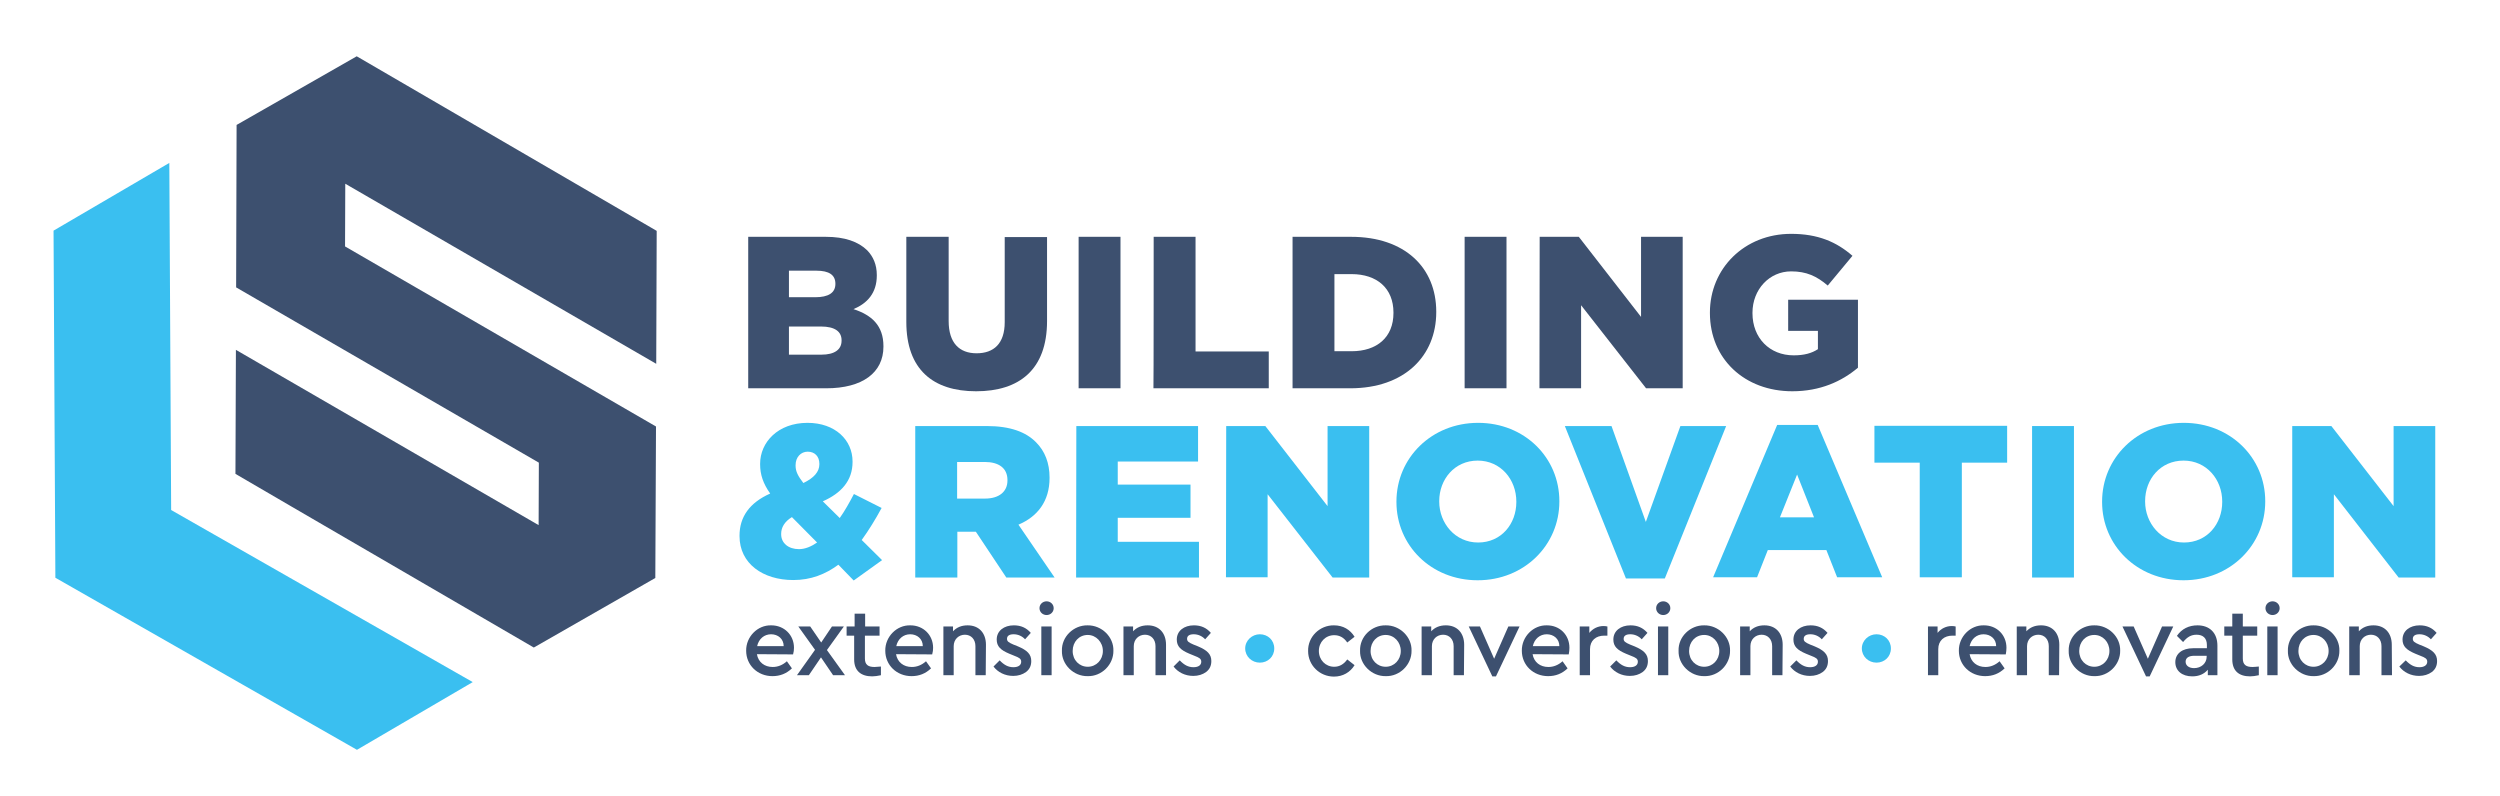 <?xml version="1.0" encoding="utf-8"?>
<!-- Generator: Adobe Illustrator 28.0.0, SVG Export Plug-In . SVG Version: 6.00 Build 0)  -->
<svg version="1.1" id="a" xmlns="http://www.w3.org/2000/svg" xmlns:xlink="http://www.w3.org/1999/xlink" x="0px" y="0px"
	 viewBox="0 0 1092.6 347.9" style="enable-background:new 0 0 1092.6 347.9;" xml:space="preserve">
<style type="text/css">
	.st0{fill:#3D506F;}
	.st1{fill:#3ABFF0;}
</style>
<path class="st0" d="M330.8,285.9c0.6,3.5,3.3,5.6,6.9,5.6c2.2,0,4.3-0.8,6.2-2.5l2.2,3.1c-2.4,2.3-5.2,3.4-8.5,3.4
	c-6.5,0-11.5-4.8-11.5-11.1c-0.1-6.1,5-11.3,11-11.1c5.6,0,9.9,4.2,9.9,9.8c0,0.9-0.1,1.9-0.4,2.9L330.8,285.9L330.8,285.9z
	 M342.5,282.4c0-3.2-2.5-5.2-5.5-5.2s-5.4,2-6.1,5.2H342.5L342.5,282.4z"/>
<path class="st0" d="M364.1,295.1l-5.3-7.8l-5.3,7.8h-5.2l7.9-11.1l-7.3-10.2h5.2l4.8,7l4.7-7h5.2l-7.4,10.3l7.9,11H364.1z"/>
<path class="st0" d="M385,295.1c-1.4,0.3-2.7,0.5-3.8,0.5c-4.9,0-7.9-2.4-7.9-7.4v-10.4H370v-4h3.5v-5.6h4.6v5.6h6.3v4H378v10
	c0,2.7,1.4,3.7,4.2,3.7c0.6,0,1.6-0.1,2.8-0.2L385,295.1L385,295.1z"/>
<path class="st0" d="M391.6,285.9c0.6,3.5,3.3,5.6,6.9,5.6c2.2,0,4.3-0.8,6.2-2.5l2.2,3.1c-2.4,2.3-5.2,3.4-8.5,3.4
	c-6.5,0-11.5-4.8-11.5-11.1c-0.1-6.1,5-11.3,11-11.1c5.6,0,9.9,4.2,9.9,9.8c0,0.9-0.1,1.9-0.4,2.9L391.6,285.9L391.6,285.9z
	 M403.3,282.4c0-3.2-2.5-5.2-5.5-5.2s-5.4,2-6.1,5.2H403.3L403.3,282.4z"/>
<path class="st0" d="M430.8,295.1h-4.5v-12.7c0-3-1.9-5-4.6-5s-4.9,2-4.9,5v12.7h-4.5v-21.3h4.2v2.1c1.6-1.7,3.7-2.6,6.4-2.6
	c5,0,8,3.4,8,8.5L430.8,295.1L430.8,295.1z"/>
<path class="st0" d="M436.9,288.6c1.9,2,3.7,3,6,3c2,0,3.4-0.8,3.4-2.4c0-1.3-0.9-1.8-3-2.6l-2.2-0.9c-3.8-1.6-5.5-3.2-5.5-6.2
	c0-3.8,3.2-6.2,7.5-6.2c3.1,0,5.5,1.1,7.4,3.3l-2.5,2.8c-1.3-1.4-3.1-2.2-5-2.2s-2.9,0.7-2.9,2c0,1.1,0.7,1.6,2.8,2.5l2,0.8
	c4,1.7,5.8,3.4,5.8,6.4c0,2-0.7,3.6-2.3,4.8c-1.5,1.1-3.4,1.7-5.6,1.7c-3.6,0-6.7-1.6-8.6-4.1L436.9,288.6L436.9,288.6z"/>
<path class="st0" d="M457.4,262.8c1.7,0,3.1,1.3,3.1,3s-1.4,3-3.1,3s-3.1-1.3-3.1-3S455.7,262.8,457.4,262.8z M455.1,273.8h4.5v21.3
	h-4.5V273.8z"/>
<path class="st0" d="M475.3,273.3c6.2-0.1,11.5,5.1,11.3,11.1c0.1,6-5.1,11.3-11.3,11.1c-6.1,0.1-11.4-5.1-11.2-11.1
	C463.9,278.3,469.2,273.2,475.3,273.3z M475.4,277.5c-3.8,0-6.6,3-6.6,7s2.9,6.9,6.6,6.9s6.6-3,6.6-6.9S479,277.5,475.4,277.5z"/>
<path class="st0" d="M509.6,295.1H505v-12.7c0-3-1.9-5-4.6-5s-4.9,2-4.9,5v12.7H491v-21.3h4.2v2.1c1.6-1.7,3.7-2.6,6.4-2.6
	c5,0,8,3.4,8,8.5L509.6,295.1L509.6,295.1z"/>
<path class="st0" d="M515.6,288.6c1.9,2,3.7,3,6,3c2,0,3.4-0.8,3.4-2.4c0-1.3-0.9-1.8-3-2.6l-2.2-0.9c-3.8-1.6-5.5-3.2-5.5-6.2
	c0-3.8,3.2-6.2,7.5-6.2c3.1,0,5.5,1.1,7.4,3.3l-2.5,2.8c-1.3-1.4-3.1-2.2-5-2.2s-2.9,0.7-2.9,2c0,1.1,0.7,1.6,2.8,2.5l2,0.8
	c4,1.7,5.8,3.4,5.8,6.4c0,2-0.7,3.6-2.3,4.8c-1.5,1.1-3.4,1.7-5.6,1.7c-3.6,0-6.7-1.6-8.6-4.1L515.6,288.6L515.6,288.6z"/>
<path class="st1" d="M550.6,277.2c3.5,0,6.3,2.6,6.3,6.2s-2.8,6.2-6.3,6.2s-6.4-2.7-6.4-6.2S547.2,277.2,550.6,277.2z"/>
<path class="st0" d="M583,273.3c4,0,7.1,1.9,9,5l-3.2,2.5c-1.5-2.2-3.4-3.2-5.7-3.2c-3.8,0-6.7,3-6.7,6.9s2.9,6.9,6.7,6.9
	c2.3,0,4.2-1.1,5.7-3.2l3.2,2.5c-1.9,3.1-5.1,5-9,5c-6.3,0-11.3-5-11.3-11.1C571.5,278.3,576.8,273.2,583,273.3L583,273.3z"/>
<path class="st0" d="M605.6,273.3c6.2-0.1,11.5,5.1,11.3,11.1c0.1,6-5.1,11.3-11.3,11.1c-6.1,0.1-11.4-5.1-11.2-11.1
	C594.2,278.3,599.4,273.2,605.6,273.3z M605.6,277.5c-3.8,0-6.6,3-6.6,7s2.9,6.9,6.6,6.9s6.6-3,6.6-6.9S609.3,277.5,605.6,277.5z"/>
<path class="st0" d="M639.8,295.1h-4.5v-12.7c0-3-1.9-5-4.6-5s-4.9,2-4.9,5v12.7h-4.5v-21.3h4.2v2.1c1.6-1.7,3.7-2.6,6.4-2.6
	c5,0,8,3.4,8,8.5L639.8,295.1L639.8,295.1z"/>
<path class="st0" d="M664.1,273.8l-10.3,21.8h-1.6l-10.3-21.8h4.9l6.2,14.1l6.2-14.1H664.1L664.1,273.8z"/>
<path class="st0" d="M669.8,285.9c0.6,3.5,3.3,5.6,6.9,5.6c2.2,0,4.3-0.8,6.2-2.5l2.2,3.1c-2.4,2.3-5.2,3.4-8.5,3.4
	c-6.5,0-11.5-4.8-11.5-11.1c-0.1-6.1,5-11.3,11-11.1c5.6,0,9.8,4.2,9.8,9.8c0,0.9-0.1,1.9-0.3,2.9L669.8,285.9L669.8,285.9z
	 M681.5,282.4c0-3.2-2.5-5.2-5.5-5.2s-5.4,2-6.1,5.2H681.5L681.5,282.4z"/>
<path class="st0" d="M702.5,277.8h-1.4c-3.6,0-6.2,2.1-6.2,5.9v11.4h-4.5v-21.3h4.2v2.8c1.5-1.9,3.8-3,6.2-3c0.7,0,1.2,0.1,1.7,0.2
	V277.8L702.5,277.8z"/>
<path class="st0" d="M706.4,288.6c1.9,2,3.7,3,6,3c2,0,3.4-0.8,3.4-2.4c0-1.3-0.9-1.8-3-2.6l-2.2-0.9c-3.8-1.6-5.5-3.2-5.5-6.2
	c0-3.8,3.2-6.2,7.5-6.2c3.1,0,5.5,1.1,7.4,3.3l-2.5,2.8c-1.3-1.4-3.1-2.2-5-2.2s-2.9,0.7-2.9,2c0,1.1,0.7,1.6,2.8,2.5l2,0.8
	c4,1.7,5.8,3.4,5.8,6.4c0,2-0.7,3.6-2.3,4.8c-1.5,1.1-3.4,1.7-5.6,1.7c-3.6,0-6.7-1.6-8.6-4.1L706.4,288.6L706.4,288.6z"/>
<path class="st0" d="M726.9,262.8c1.7,0,3.1,1.3,3.1,3s-1.4,3-3.1,3s-3.1-1.3-3.1-3S725.2,262.8,726.9,262.8z M724.6,273.8h4.5v21.3
	h-4.5V273.8z"/>
<path class="st0" d="M744.8,273.3c6.2-0.1,11.5,5.1,11.3,11.1c0.1,6-5.1,11.3-11.3,11.1c-6.1,0.1-11.4-5.1-11.2-11.1
	C733.4,278.3,738.7,273.2,744.8,273.3z M744.8,277.5c-3.8,0-6.6,3-6.6,7s2.9,6.9,6.6,6.9s6.6-3,6.6-6.9S748.5,277.5,744.8,277.5z"/>
<path class="st0" d="M779,295.1h-4.5v-12.7c0-3-1.9-5-4.6-5s-4.9,2-4.9,5v12.7h-4.5v-21.3h4.2v2.1c1.6-1.7,3.7-2.6,6.4-2.6
	c5,0,8,3.4,8,8.5L779,295.1L779,295.1z"/>
<path class="st0" d="M785.1,288.6c1.9,2,3.7,3,6,3c2,0,3.4-0.8,3.4-2.4c0-1.3-0.9-1.8-3-2.6l-2.2-0.9c-3.8-1.6-5.5-3.2-5.5-6.2
	c0-3.8,3.2-6.2,7.5-6.2c3.1,0,5.5,1.1,7.4,3.3l-2.5,2.8c-1.3-1.4-3.1-2.2-5-2.2s-2.9,0.7-2.9,2c0,1.1,0.7,1.6,2.8,2.5l2,0.8
	c4,1.7,5.8,3.4,5.8,6.4c0,2-0.7,3.6-2.3,4.8c-1.5,1.1-3.4,1.7-5.6,1.7c-3.6,0-6.7-1.6-8.6-4.1L785.1,288.6L785.1,288.6z"/>
<path class="st1" d="M820.1,277.2c3.5,0,6.3,2.6,6.3,6.2s-2.8,6.2-6.3,6.2s-6.4-2.7-6.4-6.2S816.7,277.2,820.1,277.2z"/>
<path class="st0" d="M854.7,277.8h-1.4c-3.6,0-6.2,2.1-6.2,5.9v11.4h-4.5v-21.3h4.2v2.8c1.5-1.9,3.8-3,6.2-3c0.7,0,1.2,0.1,1.7,0.2
	V277.8L854.7,277.8z"/>
<path class="st0" d="M860.8,285.9c0.6,3.5,3.3,5.6,6.9,5.6c2.2,0,4.3-0.8,6.2-2.5l2.2,3.1c-2.4,2.3-5.2,3.4-8.5,3.4
	c-6.5,0-11.5-4.8-11.5-11.1c-0.1-6.1,5-11.3,11-11.1c5.6,0,9.8,4.2,9.8,9.8c0,0.9-0.1,1.9-0.3,2.9L860.8,285.9L860.8,285.9z
	 M872.4,282.4c0-3.2-2.5-5.2-5.5-5.2s-5.4,2-6.1,5.2H872.4L872.4,282.4z"/>
<path class="st0" d="M899.9,295.1h-4.5v-12.7c0-3-1.9-5-4.6-5s-4.9,2-4.9,5v12.7h-4.5v-21.3h4.2v2.1c1.6-1.7,3.7-2.6,6.4-2.6
	c5,0,8,3.4,8,8.5L899.9,295.1L899.9,295.1z"/>
<path class="st0" d="M915.3,273.3c6.2-0.1,11.5,5.1,11.3,11.1c0.1,6-5.1,11.3-11.3,11.1c-6.1,0.1-11.4-5.1-11.2-11.1
	C903.9,278.3,909.2,273.2,915.3,273.3z M915.3,277.5c-3.8,0-6.6,3-6.6,7s2.9,6.9,6.6,6.9s6.6-3,6.6-6.9S919,277.5,915.3,277.5z"/>
<path class="st0" d="M949.8,273.8l-10.3,21.8h-1.6l-10.3-21.8h4.9l6.2,14.1l6.2-14.1H949.8L949.8,273.8z"/>
<path class="st0" d="M969.1,295.1h-4.2v-2.4c-1.6,1.9-3.9,2.9-6.8,2.9c-4.5,0-7.4-2.5-7.4-6.2s3-6.1,7.8-6.1h6v-1.4
	c0-3-1.7-4.5-4.5-4.5c-2.4,0-4.1,1-5.9,3.2l-2.7-2.7c2.1-3.1,5.3-4.6,9-4.6c5.2,0,8.7,3.2,8.7,8.9L969.1,295.1L969.1,295.1z
	 M964.5,286.6H959c-2.4,0-3.8,0.9-3.8,2.6s1.5,2.8,3.7,2.8c3.1,0,5.5-2.1,5.5-5V286.6z"/>
<path class="st0" d="M987.2,295.1c-1.4,0.3-2.7,0.5-3.8,0.5c-4.9,0-7.8-2.4-7.8-7.4v-10.4h-3.5v-4h3.5v-5.6h4.6v5.6h6.3v4h-6.3v10
	c0,2.7,1.4,3.7,4.2,3.7c0.7,0,1.6-0.1,2.8-0.2L987.2,295.1L987.2,295.1z"/>
<path class="st0" d="M993.2,262.8c1.7,0,3.1,1.3,3.1,3s-1.4,3-3.1,3s-3.1-1.3-3.1-3S991.5,262.8,993.2,262.8z M990.9,273.8h4.5v21.3
	h-4.5V273.8z"/>
<path class="st0" d="M1011.1,273.3c6.2-0.1,11.5,5.1,11.3,11.1c0.1,6-5.1,11.3-11.3,11.1c-6.1,0.1-11.4-5.1-11.2-11.1
	C999.7,278.3,1005,273.2,1011.1,273.3z M1011.1,277.5c-3.8,0-6.6,3-6.6,7s2.9,6.9,6.6,6.9s6.6-3,6.6-6.9S1014.8,277.5,1011.1,277.5z
	"/>
<path class="st0" d="M1045.4,295.1h-4.6v-12.7c0-3-1.9-5-4.6-5s-4.9,2-4.9,5v12.7h-4.6v-21.3h4.2v2.1c1.6-1.7,3.7-2.6,6.4-2.6
	c5,0,8,3.4,8,8.5L1045.4,295.1L1045.4,295.1z"/>
<path class="st0" d="M1051.4,288.6c1.9,2,3.7,3,6,3c1.9,0,3.4-0.8,3.4-2.4c0-1.3-0.9-1.8-3-2.6l-2.2-0.9c-3.8-1.6-5.6-3.2-5.6-6.2
	c0-3.8,3.2-6.2,7.5-6.2c3.1,0,5.5,1.1,7.4,3.3l-2.5,2.8c-1.3-1.4-3.1-2.2-5-2.2s-2.9,0.7-2.9,2c0,1.1,0.7,1.6,2.8,2.5l2,0.8
	c4,1.7,5.8,3.4,5.8,6.4c0,2-0.7,3.6-2.3,4.8c-1.5,1.1-3.4,1.7-5.6,1.7c-3.6,0-6.7-1.6-8.6-4.1L1051.4,288.6L1051.4,288.6z"/>
<path class="st1" d="M155.6,269l-80.8-46.1L74,71.2l-50.6,29.6l0.8,151.7l131.8,75.2l50.6-29.6L155.6,269L155.6,269z"/>
<polygon class="st0" points="150.9,80.3 150.8,107.7 286.7,186.4 286.4,252.6 233.3,283 182.6,253.5 127.6,221.5 102.9,207.1 
	103.1,152.9 235.4,229.5 235.5,202.2 103.2,125.6 103.4,54.6 155.9,24.6 287,100.9 286.8,159 "/>
<path class="st0" d="M327,103.5h33.9c8.3,0,14.2,2.1,18.1,5.9c2.6,2.7,4.2,6.2,4.2,10.8v0.2c0,7.7-4.2,12.2-10.2,14.7
	c8,2.6,13.1,7.2,13.1,16.2v0.2c0,11.4-9.2,18.2-25,18.2H327L327,103.5L327,103.5z M365.1,124c0-3.8-2.7-5.7-8.3-5.7h-12v11.6h11.5
	c5.7,0,8.8-1.9,8.8-5.8V124z M367.8,148.7c0-3.7-2.8-6-9-6h-14V155H359c5.7,0,8.8-2.2,8.8-6.1V148.7L367.8,148.7z"/>
<path class="st0" d="M396.1,140.7v-37.2h18.5v36.8c0,9.6,4.7,14.1,12.2,14.1s12.3-4.2,12.3-13.6v-37.2h18.5v36.7
	c0,21.3-12.2,30.7-31,30.7S396.1,161.5,396.1,140.7z"/>
<path class="st0" d="M471.4,103.5h18.3v66.2h-18.3C471.4,169.7,471.4,103.5,471.4,103.5z"/>
<path class="st0" d="M504.2,103.5h18.3v50.1h32v16.1h-50.4C504.2,169.7,504.2,103.5,504.2,103.5z"/>
<path class="st0" d="M564.9,103.5h25.6c23.5,0,37.2,13.5,37.2,32.7v0.2c0,19.2-13.9,33.3-37.6,33.3h-25.2
	C564.9,169.7,564.9,103.5,564.9,103.5z M583.2,119.7v33.8h7.5c11.1,0,18.3-6.1,18.3-16.7v-0.2c0-10.7-7.3-16.8-18.3-16.8H583.2z"/>
<path class="st0" d="M640.1,103.5h18.3v66.2h-18.3C640.1,169.7,640.1,103.5,640.1,103.5z"/>
<path class="st0" d="M672.9,103.5H690l27.2,35v-35h18.2v66.2h-16l-28.4-36.3v36.3h-18.2L672.9,103.5L672.9,103.5z"/>
<path class="st0" d="M747.3,136.8v-0.2c0-19.3,15.1-34.4,35.5-34.4c11.7,0,19.8,3.5,26.8,9.6l-10.8,13c-4.8-4.1-9.3-6.2-16-6.2
	c-9.5,0-16.9,7.9-16.9,18.1v0.2c0,10.8,7.5,18.4,18,18.4c4.5,0,7.9-0.9,10.6-2.7v-8h-13V131H812v29.7c-7.1,6-16.5,10.3-28.7,10.3
	C762.5,171,747.3,156.9,747.3,136.8L747.3,136.8z"/>
<path class="st1" d="M366.4,246.8c-5.7,4.2-12,6.7-19.7,6.7c-13.3,0-23.5-7.2-23.5-19.2v-0.2c0-8.2,4.4-14.4,13.4-18.4
	c-3.1-4.4-4.4-8.3-4.4-12.8v-0.2c0-9.4,7.8-17.9,20.7-17.9c12.1,0,19.7,7.5,19.7,16.9v0.2c0,8.3-5.1,13.7-13,17.2l7.4,7.3
	c2.2-3.1,4.2-6.7,6.2-10.5l12.1,6.1c-2.7,5-5.6,9.7-8.7,14l8.9,8.8l-12.4,8.9L366.4,246.8L366.4,246.8z M357.1,237.1l-11-11.1
	c-3.3,2-4.7,4.6-4.7,7.3v0.2c0,3.9,3.2,6.5,7.8,6.5C351.8,240,354.5,238.9,357.1,237.1L357.1,237.1z M358.1,202.9v-0.2
	c0-3.3-2.1-5.3-5.1-5.3s-5.3,2.4-5.3,5.9v0.2c0,2.6,1.1,4.6,3.4,7.6C355.7,208.9,358.1,206.2,358.1,202.9L358.1,202.9z"/>
<path class="st1" d="M400,186.2h31.3c10.2,0,17.1,2.6,21.5,7.1c3.9,3.9,5.9,9.1,5.9,15.4v0.2c0,10.2-5.3,16.9-13.6,20.4l15.8,23.1
	h-21.1l-13.3-20h-8.1v20H400L400,186.2L400,186.2z M430.5,217.9c6.1,0,9.8-3,9.8-7.9v-0.2c0-5.3-3.9-7.9-9.9-7.9h-12.1v16
	L430.5,217.9L430.5,217.9z"/>
<path class="st1" d="M470.4,186.2h53.2v15.5h-35.1v10.1h31.8v14.5h-31.8v10.5H524v15.6h-53.7L470.4,186.2L470.4,186.2z"/>
<path class="st1" d="M535.9,186.2H553l27.2,35v-35h18.2v66.2h-16L554,216v36.3h-18.2L535.9,186.2L535.9,186.2z"/>
<path class="st1" d="M610.3,219.4v-0.2c0-19,15.3-34.4,35.7-34.4s35.5,15.3,35.5,34.2v0.2c0,19-15.3,34.4-35.7,34.4
	S610.3,238.3,610.3,219.4z M662.7,219.4v-0.2c0-9.6-6.8-17.9-16.9-17.9S629,209.5,629,219v0.2c0,9.4,6.9,17.9,17,17.9
	S662.7,229,662.7,219.4L662.7,219.4z"/>
<path class="st1" d="M683.9,186.2h20.4l15,41.9l15.1-41.9h20l-26.8,66.6h-17L683.9,186.2L683.9,186.2z"/>
<path class="st1" d="M776.7,185.7h17.7l28.2,66.6h-19.7l-4.7-11.9h-25.6l-4.7,11.9h-19.2L776.7,185.7L776.7,185.7z M792.8,226.1
	l-7.4-18.7l-7.5,18.7H792.8L792.8,226.1z"/>
<path class="st1" d="M839,202.2h-19.8v-16.1h58v16.1h-19.8v50.1H839V202.2L839,202.2z"/>
<path class="st1" d="M888.1,186.2h18.3v66.2h-18.3V186.2z"/>
<path class="st1" d="M918.7,219.4v-0.2c0-19,15.3-34.4,35.7-34.4S990,200.1,990,219v0.2c0,19-15.3,34.4-35.7,34.4
	S918.7,238.3,918.7,219.4z M971.2,219.4v-0.2c0-9.6-6.8-17.9-16.9-17.9s-16.8,8.1-16.8,17.7v0.2c0,9.4,6.9,17.9,17,17.9
	S971.2,229,971.2,219.4L971.2,219.4z"/>
<path class="st1" d="M1001.8,186.2h17.1l27.2,35v-35h18.2v66.2h-16L1020,216v36.3h-18.2L1001.8,186.2L1001.8,186.2z"/>
</svg>
